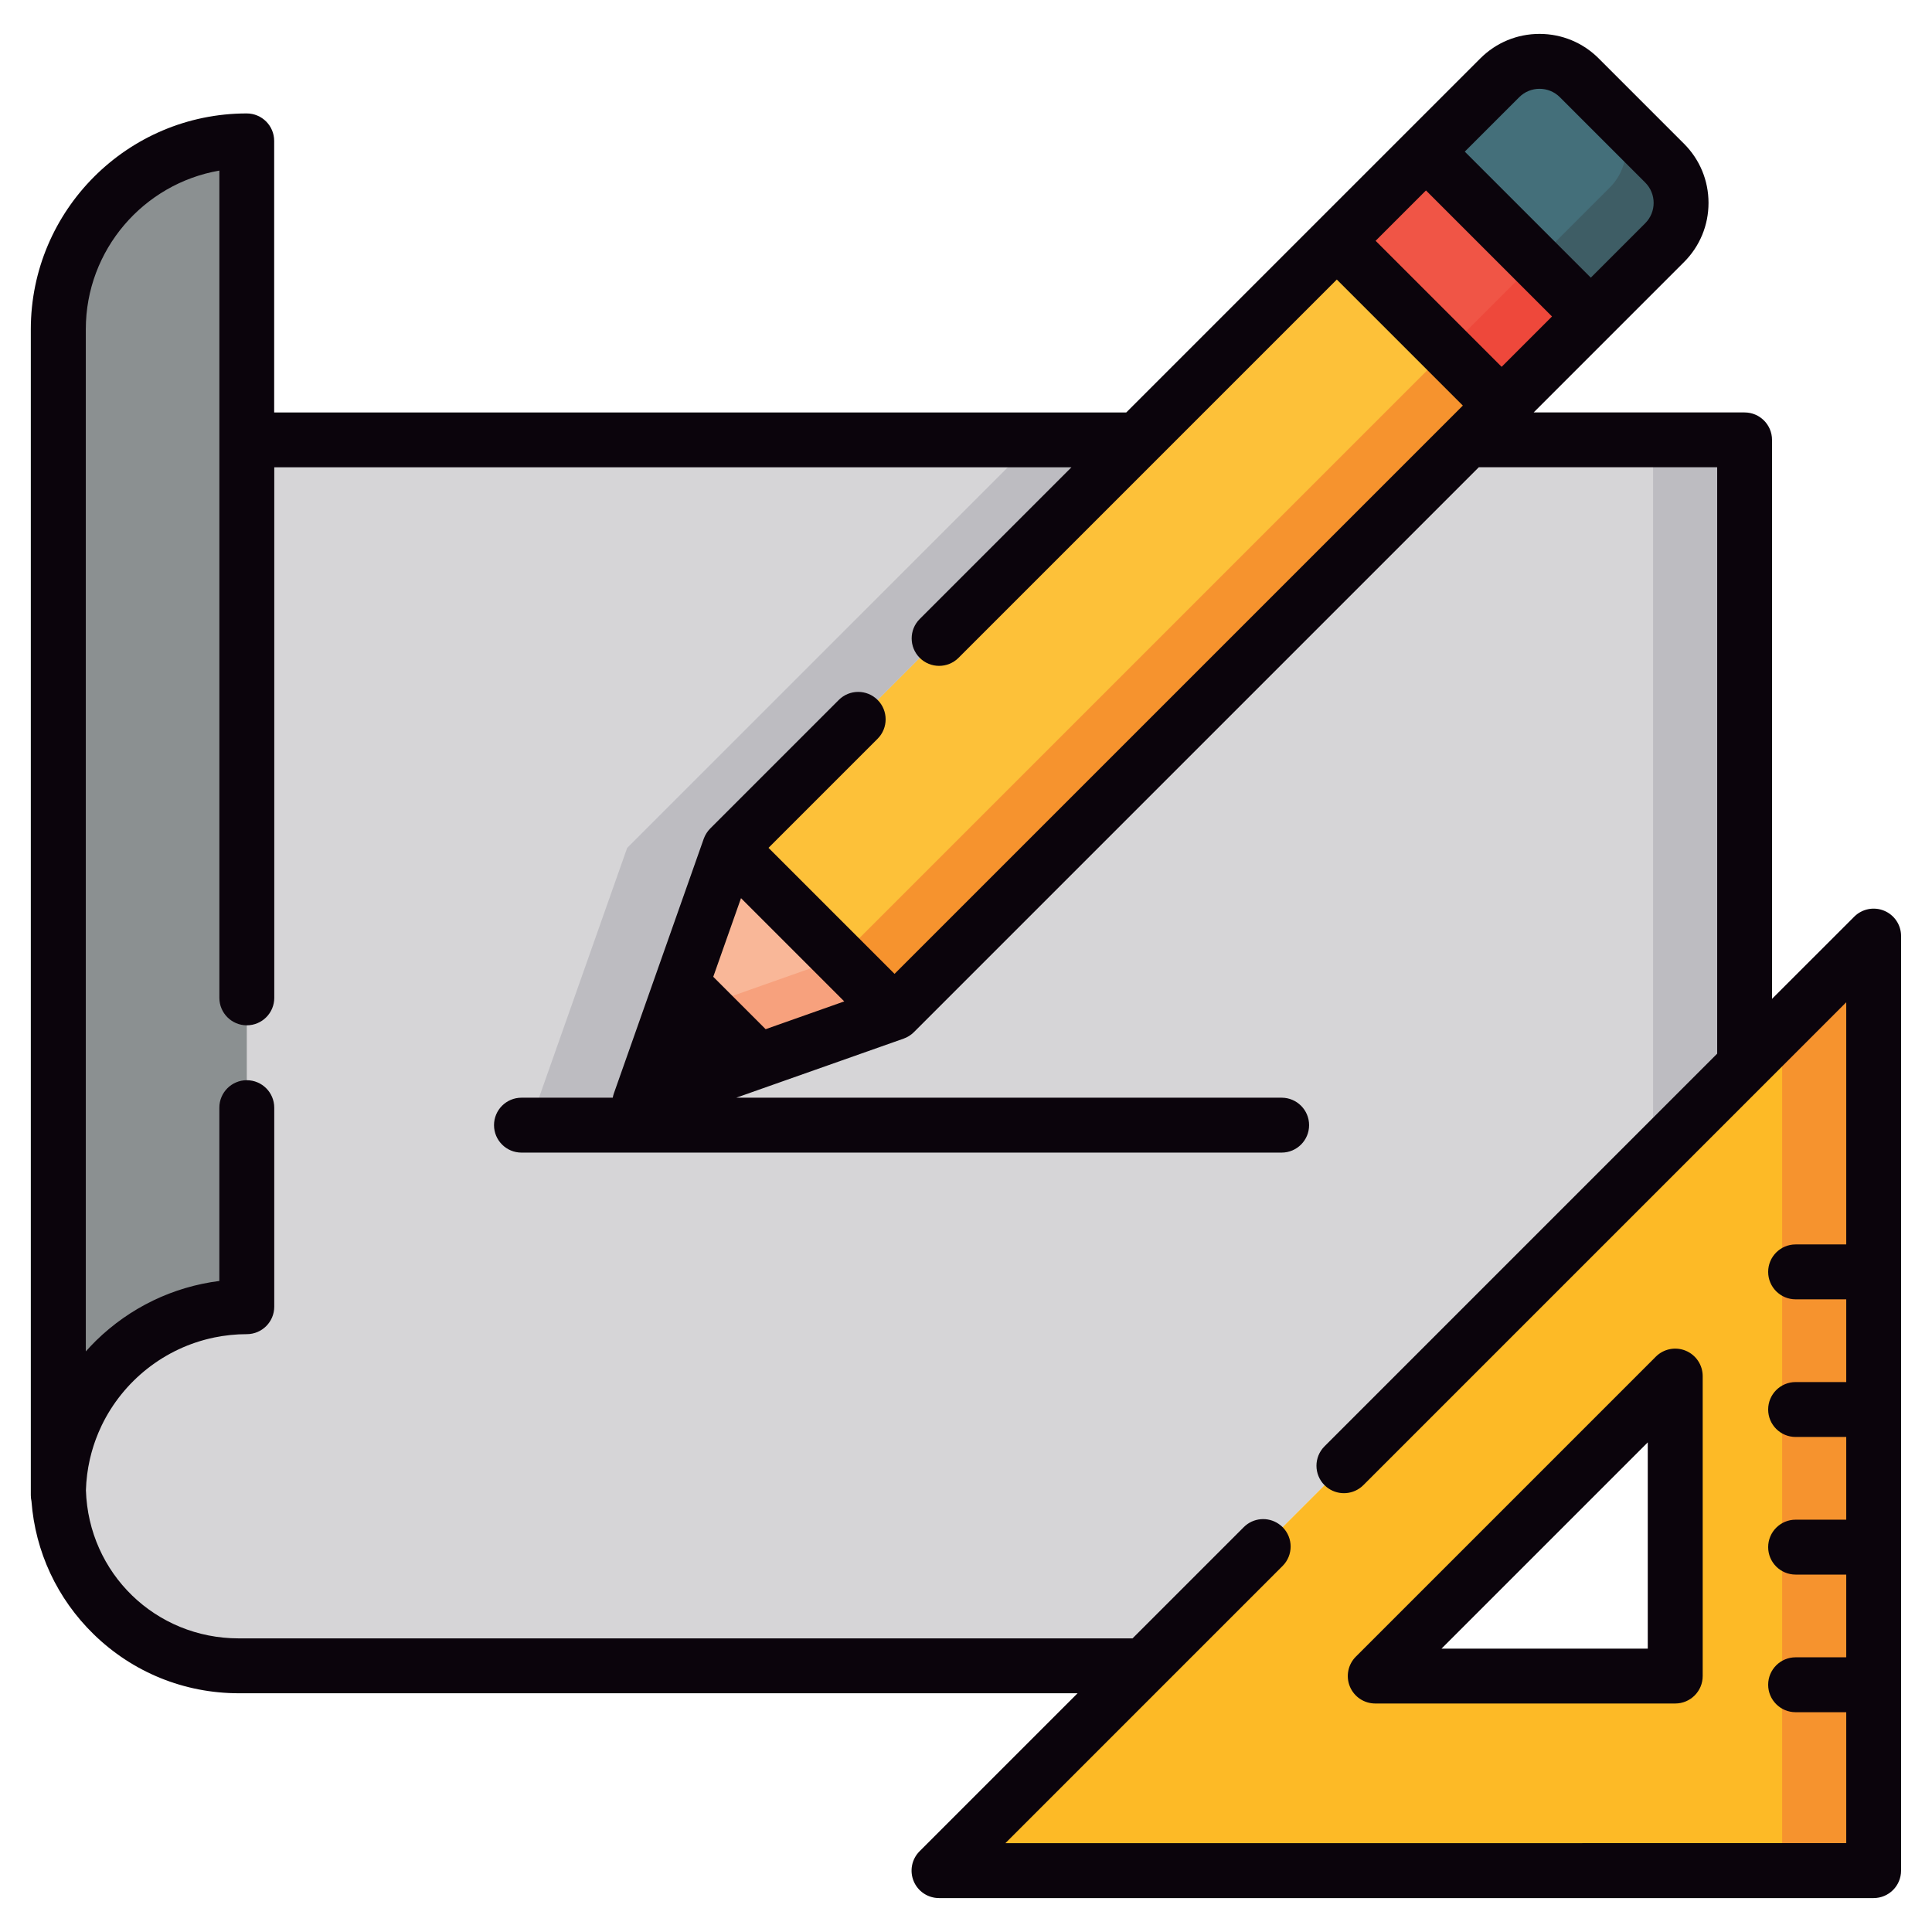<?xml version="1.0" encoding="utf-8"?>
<!-- Generator: Adobe Illustrator 17.0.0, SVG Export Plug-In . SVG Version: 6.00 Build 0)  -->
<!DOCTYPE svg PUBLIC "-//W3C//DTD SVG 1.1//EN" "http://www.w3.org/Graphics/SVG/1.1/DTD/svg11.dtd">
<svg version="1.1" id="Capa_1" xmlns="http://www.w3.org/2000/svg" xmlns:xlink="http://www.w3.org/1999/xlink" x="0px" y="0px"
	 width="77px" height="77px" viewBox="168.5 358.5 77 77" enable-background="new 168.5 358.5 77 77" xml:space="preserve">
<g>
	<path fill="#D6D5D7" d="M170.83,376.032c0,0,0.105,37.807,0,41.863c0.105,3.881,3.282,6.996,7.189,6.996h36.072l23.939-23.939
		v-24.92H170.83L170.83,376.032z"/>
	<path fill="#FDBA26" d="M235.266,425.3H223.31l11.956-11.956V425.3L235.266,425.3z M205.927,433.055h37.248v-37.247
		L205.927,433.055L205.927,433.055z"/>
	<polygon fill="#F6932E" points="239.528,399.454 239.528,433.055 243.175,433.055 243.175,395.808 239.528,399.454 	"/>
	<path fill="#446F7A" d="M234.844,365.001l-3.4-3.4c-0.876-0.876-2.295-0.876-3.17,0l-2.942,2.942l6.57,6.57l2.942-2.942
		C235.719,367.296,235.719,365.877,234.844,365.001L234.844,365.001z"/>
	<path fill="#3E5D65" d="M234.844,365.001l-2.191-2.19c0.876,0.875,0.876,2.295,0,3.17l-2.941,2.941l2.19,2.19l2.942-2.942
		C235.719,367.296,235.719,365.877,234.844,365.001L234.844,365.001z"/>
	<polygon fill="#F05546" points="228.347,374.667 221.777,368.097 225.332,364.543 231.902,371.113 228.347,374.667 	"/>
	<polygon fill="#EE483B" points="228.348,374.667 226.159,372.477 229.713,368.923 231.903,371.112 228.348,374.667 	"/>
	<polygon fill="#F9B798" points="193.995,402.45 204.139,398.869 197.576,392.306 193.995,402.45 	"/>
	<polygon fill="#F7A17D" points="201.957,396.687 195.186,399.077 193.995,402.45 204.139,398.869 201.957,396.687 	"/>
	<polygon fill="#FDC139" points="197.579,392.296 221.776,368.099 228.346,374.669 204.149,398.866 197.579,392.296 	"/>
	<polygon fill="#F6932E" points="201.961,396.679 226.158,372.482 228.346,374.669 204.149,398.866 201.961,396.679 	"/>
	<path fill="#8B9091" d="M178.336,410.582v-46.467c-4.148,0-7.511,3.363-7.511,7.511v46.467
		C170.825,413.945,174.188,410.582,178.336,410.582L178.336,410.582z"/>
	<polygon fill="#BDBCC1" points="189.911,402.45 193.995,402.45 197.58,392.295 213.843,376.032 209.759,376.032 193.495,392.295 
		189.911,402.45 	"/>
	<polygon fill="#BDBCC1" points="234.384,376.032 234.384,404.599 238.031,400.952 238.031,376.032 234.384,376.032 	"/>
	<polygon fill="#365158" points="193.995,402.45 198.729,400.779 195.666,397.716 193.995,402.45 	"/>
	<g>
		<defs>
			<rect id="SVGID_1_" x="169.731" y="359.851" width="74.537" height="74.299"/>
		</defs>
		<clipPath id="SVGID_2_">
			<use xlink:href="#SVGID_1_"  overflow="visible"/>
		</clipPath>
		<path clip-path="url(#SVGID_2_)" fill="#0B040C" d="M234.172,424.206h-8.221l8.221-8.221L234.172,424.206L234.172,424.206
			L234.172,424.206z M235.685,412.333c-0.409-0.169-0.879-0.076-1.192,0.237l-11.956,11.956c-0.313,0.313-0.406,0.783-0.237,1.192
			c0.169,0.409,0.568,0.675,1.011,0.675h11.956c0.604,0,1.094-0.49,1.094-1.094v-11.956
			C236.36,412.901,236.093,412.502,235.685,412.333L235.685,412.333z"/>
		<path clip-path="url(#SVGID_2_)" fill="#0B040C" d="M199.015,399.518l-2.088-2.088l1.106-3.134l4.115,4.115L199.015,399.518
			L199.015,399.518z M208.568,431.961l6.294-6.294c0.001-0.001,0.001-0.001,0.002-0.002l2.798-2.798l1.956-1.956
			c0.427-0.427,0.427-1.12,0-1.547c-0.049-0.049-0.102-0.092-0.157-0.129c-0.426-0.292-1.012-0.249-1.39,0.129l-4.434,4.434h-35.619
			c-3.318,0-5.989-2.59-6.094-5.903c0.006-0.208,0.022-0.414,0.048-0.618c0-0.001,0-0.002,0-0.004
			c0.012-0.097,0.027-0.193,0.044-0.289c0.002-0.011,0.004-0.022,0.006-0.033c0.015-0.085,0.033-0.17,0.051-0.255
			c0.005-0.024,0.011-0.047,0.016-0.071c0.017-0.072,0.035-0.143,0.054-0.214c0.011-0.038,0.021-0.076,0.033-0.115
			c0.016-0.055,0.033-0.111,0.05-0.166c0.018-0.055,0.036-0.109,0.055-0.163c0.013-0.038,0.026-0.076,0.041-0.114
			c0.027-0.072,0.055-0.143,0.084-0.213c0.008-0.02,0.016-0.041,0.025-0.061c0.037-0.087,0.076-0.174,0.117-0.259
			c0.002-0.004,0.003-0.007,0.005-0.011c0.856-1.771,2.501-3.091,4.477-3.501c0.006-0.001,0.011-0.002,0.017-0.004
			c0.091-0.018,0.182-0.034,0.274-0.049c0.015-0.002,0.031-0.006,0.046-0.008c0.083-0.013,0.167-0.023,0.251-0.032
			c0.024-0.003,0.047-0.006,0.071-0.009c0.081-0.008,0.163-0.014,0.245-0.019c0.026-0.002,0.052-0.004,0.078-0.006
			c0.107-0.005,0.215-0.008,0.324-0.008c0.604,0,1.094-0.49,1.094-1.094v-7.933c0-0.604-0.49-1.094-1.094-1.094
			c-0.604,0-1.094,0.49-1.094,1.094v6.907c-1.847,0.234-3.562,1.058-4.914,2.378c-0.142,0.139-0.277,0.283-0.408,0.43v-40.739
			c0-3.165,2.304-5.803,5.323-6.323v10.73v22.241v0c0,0.604,0.49,1.094,1.094,1.094c0.604,0,1.094-0.49,1.094-1.094v0v-21.147
			h31.772l-6.048,6.048c-0.427,0.427-0.427,1.12,0,1.547c0.427,0.427,1.12,0.427,1.547,0l7.916-7.916c0,0,0-0.001,0.001-0.001
			l7.16-7.16l5.023,5.023l-0.589,0.589c0,0-0.001,0.001-0.001,0.001l-22.06,22.06l-5.023-5.023l4.348-4.348
			c0.427-0.427,0.427-1.12,0-1.547c-0.427-0.427-1.12-0.427-1.547,0l-5.122,5.122c-0.028,0.027-0.053,0.056-0.077,0.086
			c-0.008,0.01-0.015,0.021-0.023,0.031c-0.016,0.021-0.031,0.041-0.045,0.063c-0.008,0.013-0.015,0.025-0.023,0.038
			c-0.012,0.021-0.024,0.041-0.035,0.062c-0.007,0.014-0.013,0.028-0.02,0.042c-0.01,0.021-0.019,0.043-0.027,0.065
			c-0.003,0.008-0.007,0.015-0.01,0.023l-2.131,6.038l-1.453,4.117c-0.019,0.055-0.033,0.111-0.043,0.166h-3.638
			c-0.604,0-1.094,0.49-1.094,1.094c0,0.604,0.49,1.094,1.094,1.094h30.297c0.604,0,1.094-0.49,1.094-1.094
			c0-0.604-0.49-1.094-1.094-1.094h-21.737l6.672-2.355c0.006-0.002,0.011-0.005,0.016-0.007c0.026-0.01,0.051-0.021,0.077-0.032
			c0.01-0.005,0.02-0.009,0.03-0.014c0.026-0.013,0.052-0.027,0.077-0.043c0.008-0.005,0.017-0.009,0.025-0.015
			c0.027-0.017,0.052-0.035,0.077-0.055c0.006-0.005,0.013-0.009,0.019-0.014c0.031-0.024,0.06-0.051,0.089-0.079l22.513-22.513h9.5
			v23.372l-15.65,15.65c-0.427,0.427-0.427,1.12,0,1.547c0.027,0.027,0.054,0.052,0.083,0.075c0.201,0.163,0.446,0.245,0.691,0.245
			c0.245,0,0.49-0.082,0.691-0.245c0.029-0.023,0.056-0.048,0.083-0.075l15.97-15.97c0,0,0.001-0.001,0.001-0.001l3.275-3.275v9.652
			h-2.018c-0.604,0-1.094,0.49-1.094,1.094s0.49,1.094,1.094,1.094h2.018v3.297h-2.018c-0.604,0-1.094,0.49-1.094,1.094
			s0.49,1.094,1.094,1.094h2.018v3.297h-2.018c-0.604,0-1.094,0.49-1.094,1.094s0.49,1.094,1.094,1.094h2.018v3.297h-2.018
			c-0.604,0-1.094,0.49-1.094,1.094c0,0.604,0.49,1.094,1.094,1.094h2.018v5.218L208.568,431.961L208.568,431.961L208.568,431.961z
			 M229.047,362.375c0.447-0.448,1.176-0.448,1.623,0l3.4,3.4c0.448,0.447,0.448,1.176,0,1.623l-2.168,2.168l-5.023-5.023
			L229.047,362.375L229.047,362.375z M225.332,366.09l5.023,5.023l-2.007,2.007l-5.023-5.023L225.332,366.09L225.332,366.09z
			 M243.593,394.797c-0.409-0.169-0.879-0.076-1.192,0.237l-3.277,3.276v-22.278c0-0.604-0.49-1.094-1.094-1.094h-8.406l3.051-3.051
			c0,0,0.001-0.001,0.001-0.001l2.94-2.94c0.63-0.63,0.977-1.468,0.977-2.359c0-0.891-0.347-1.729-0.977-2.359l-3.4-3.4
			c-0.63-0.63-1.468-0.977-2.359-0.977c-0.891,0-1.729,0.347-2.359,0.977l-2.942,2.942l-3.555,3.554l-7.614,7.614h-33.96v-10.823
			c0-0.604-0.49-1.094-1.094-1.094c-4.745,0-8.605,3.86-8.605,8.605v46.467c0,0.081,0.009,0.159,0.026,0.235
			c0.151,2.013,1.022,3.884,2.478,5.304c1.556,1.518,3.61,2.353,5.784,2.353h33.431l-6.296,6.296
			c-0.313,0.313-0.407,0.783-0.237,1.192c0.169,0.409,0.568,0.675,1.011,0.675h37.248c0.604,0,1.094-0.49,1.094-1.094v-37.247
			C244.269,395.365,244.002,394.966,243.593,394.797L243.593,394.797z"/>
	</g>
</g>
</svg>
